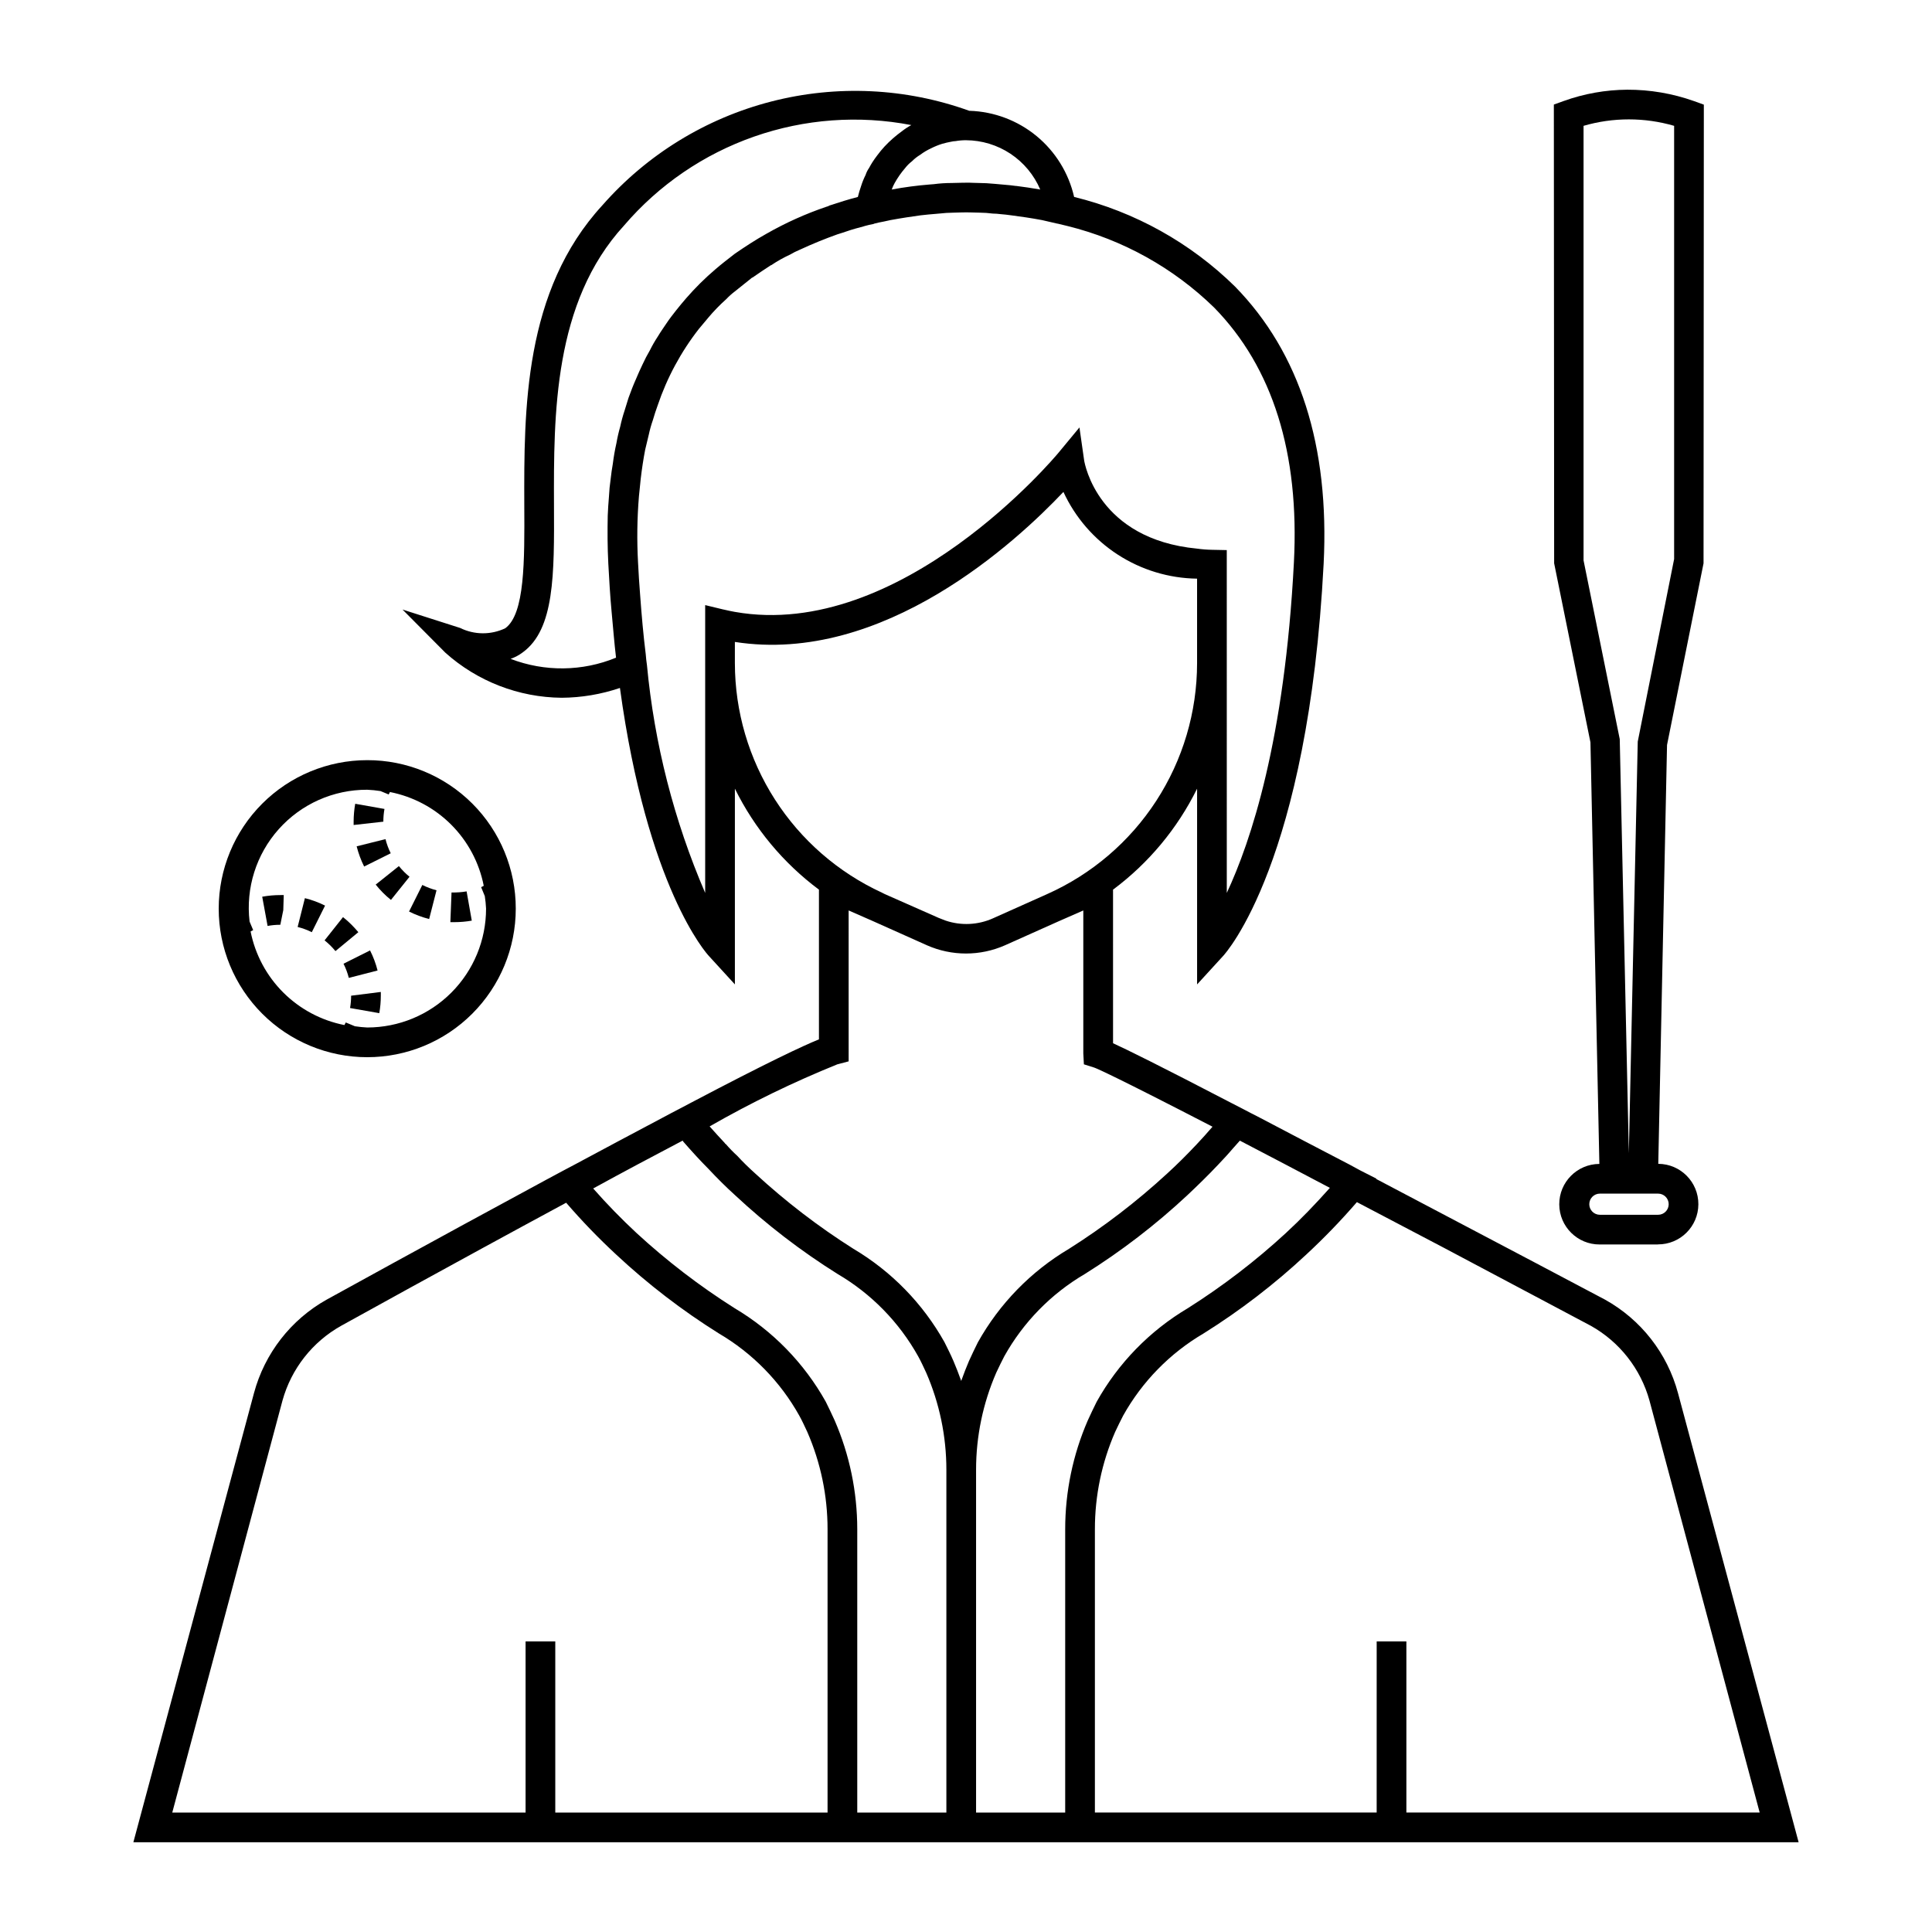 <?xml version="1.0" encoding="UTF-8"?>
<!-- Uploaded to: ICON Repo, www.iconrepo.com, Generator: ICON Repo Mixer Tools -->
<svg fill="#000000" width="800px" height="800px" version="1.1" viewBox="144 144 512 512" xmlns="http://www.w3.org/2000/svg">
 <g>
  <path d="m241.32 345.45c-10.438 0-20.449 4.148-27.828 11.527-7.383 7.383-11.531 17.395-11.531 27.832 0 10.441 4.148 20.449 11.531 27.832 7.379 7.383 17.391 11.527 27.828 11.527 10.441 0 20.453-4.144 27.832-11.527 7.383-7.383 11.531-17.391 11.531-27.832 0.016-10.441-4.125-20.465-11.512-27.848-7.383-7.387-17.406-11.527-27.852-11.512zm0 70.848c-1.094-0.055-2.184-0.164-3.266-0.328l-2.426-1.008c-0.094 0.234-0.242 0.457-0.355 0.691h0.004c-6.137-1.207-11.773-4.207-16.203-8.621-4.426-4.414-7.441-10.043-8.664-16.176 0.227-0.109 0.449-0.262 0.684-0.363l-0.953-2.266c-1.051-8.895 1.762-17.809 7.723-24.488 5.965-6.684 14.504-10.484 23.457-10.449 1.184 0.051 2.359 0.168 3.527 0.355l2.156 0.898c0.094-0.219 0.234-0.426 0.332-0.645v-0.004c6.144 1.203 11.793 4.207 16.223 8.637 4.426 4.426 7.434 10.07 8.637 16.215-0.234 0.109-0.457 0.27-0.691 0.363l0.969 2.363c0.172 1.098 0.285 2.203 0.336 3.312 0.008 8.355-3.309 16.371-9.211 22.281-5.906 5.91-13.922 9.23-22.277 9.23z"/>
  <path d="m252.4 385.57c1.703 0.844 3.488 1.508 5.328 1.984l1.953-7.621c-1.301-0.336-2.562-0.809-3.762-1.41z"/>
  <path d="m263.66 380.51-0.309 7.871h1.031c1.559 0 3.109-0.133 4.644-0.402l-1.371-7.754c-1.32 0.227-2.66 0.32-3.996 0.285z"/>
  <path d="m240.5 373.64 7.047-3.512c-0.598-1.199-1.062-2.457-1.387-3.754l-7.644 1.914v-0.004c0.469 1.852 1.133 3.644 1.984 5.356z"/>
  <path d="m251.06 375.03c-0.473-0.488-0.93-0.992-1.348-1.504l-6.148 4.902 0.004 0.004c1.188 1.5 2.543 2.859 4.039 4.055l4.922-6.141h-0.004c-0.508-0.414-1-0.852-1.465-1.316z"/>
  <path d="m245.59 361.75c-0.004-1.133 0.098-2.258 0.297-3.371l-7.754-1.371c-0.273 1.562-0.414 3.141-0.418 4.727v0.898z"/>
  <path d="m242.07 395.87-7.039 3.527v-0.004c0.605 1.199 1.078 2.457 1.41 3.758l7.621-1.961c-0.469-1.84-1.137-3.625-1.992-5.32z"/>
  <path d="m237.05 407.87c0 1.094-0.094 2.188-0.281 3.266l7.746 1.363c0.27-1.527 0.406-3.078 0.406-4.629v-0.992z"/>
  <path d="m213.49 381.64 1.426 7.746h-0.004c1.113-0.207 2.246-0.312 3.379-0.309l0.789-3.938-0.125 3.938 0.242-7.871h-0.875c-1.621-0.004-3.238 0.145-4.832 0.434z"/>
  <path d="m237.12 389.02c-0.699-0.699-1.441-1.359-2.219-1.973l-4.887 6.164v-0.004c0.551 0.438 1.074 0.902 1.574 1.395 0.465 0.465 0.898 0.953 1.309 1.449l6.07-5.016c-0.602-0.699-1.199-1.367-1.848-2.016z"/>
  <path d="m224.8 382.02-1.922 7.637h0.004c1.293 0.324 2.551 0.785 3.746 1.383l3.519-7.047v0.004c-1.703-0.855-3.496-1.52-5.348-1.977z"/>
  <path d="m583.42 473.8h-15.477c-5.894 0.027-10.695-4.731-10.723-10.625-0.027-5.894 4.731-10.695 10.629-10.723l-2.363-111.72-9.621-47.453-0.078-121.57 2.598-0.938c5.406-1.949 11.102-2.961 16.848-3 6.031-0.02 12.02 1.004 17.703 3.023l2.598 0.938-0.078 121.55-9.676 48.145-2.32 111c5.894 0.027 10.652 4.828 10.625 10.723-0.023 5.894-4.824 10.652-10.719 10.625zm-15.438-13.477c-1.547 0-2.805 1.258-2.805 2.805 0 1.547 1.258 2.801 2.805 2.801h15.438c1.547 0 2.801-1.254 2.801-2.801 0-1.547-1.254-2.805-2.801-2.805zm-4.324-282.97v115.15l9.59 47.367 2.41 109.72 2.363-109.06 9.641-48.383v-114.8c-7.84-2.281-16.164-2.281-24.004 0z"/>
  <path d="m588.69 513.2c-2.824-10.551-9.816-19.5-19.367-24.797 0 0-29.441-15.586-60.613-31.961l0.078-0.078-4.328-2.203-2.754-1.496c-8.188-4.25-16.297-8.5-23.93-12.516-1.496-0.789-2.992-1.496-4.41-2.281l-2.754-1.418c-19.836-10.312-28.023-14.328-31.645-15.98l-0.004-40.703c9.438-7.035 17.07-16.207 22.277-26.762v51.875l6.769-7.398c0.945-0.945 22.672-25.27 26.766-104.07 1.574-31.172-6.297-55.891-23.457-73.445v-0.004c-11.824-11.621-26.566-19.832-42.668-23.773-1.445-6.332-4.949-12.008-9.961-16.141-5.016-4.129-11.254-6.481-17.75-6.688h-0.078c-16.844-6.07-35.125-6.926-52.465-2.461-17.34 4.465-32.934 14.043-44.754 27.492-20.859 22.672-20.781 54.16-20.703 79.508 0.078 14.801 0.156 28.812-5.039 32.59-3.789 1.809-8.199 1.781-11.965-0.078l-15.27-4.879 11.336 11.414h-0.004c8.488 7.613 19.461 11.867 30.859 11.965 5.25-0.035 10.457-0.914 15.43-2.598 7.242 52.898 22.906 70.375 23.695 71.164l6.769 7.398v-51.875c5.207 10.555 12.84 19.727 22.277 26.762v39.676c-4.25 1.73-13.227 5.902-34.164 16.926l-2.832 1.496c-1.418 0.707-2.832 1.496-4.328 2.281-7.637 4.016-15.664 8.344-23.773 12.676-0.945 0.473-1.891 1.023-2.832 1.496l-4.25 2.281c-30.309 16.375-58.254 31.805-58.254 31.805h-0.004c-9.512 5.324-16.465 14.27-19.289 24.797l-31.961 119.02h441.31zm-175.31-319.92h-0.156c-1.023-0.156-1.969-0.234-2.914-0.316l-2.598-0.234c-1.652-0.156-2.992-0.234-4.172-0.234-1.18 0-1.969-0.078-2.598-0.078h-0.867s-1.418 0-3.856 0.078h-0.004c-1.605 0-3.207 0.105-4.801 0.316-0.316 0-0.707 0.078-1.023 0.078-3.379 0.27-6.742 0.715-10.074 1.336 0.211-0.598 0.477-1.176 0.785-1.73 0.781-1.402 1.703-2.723 2.754-3.938 0.523-0.68 1.133-1.289 1.812-1.809 0.66-0.668 1.398-1.25 2.203-1.734 0.906-0.68 1.883-1.258 2.914-1.73 0.934-0.473 1.91-0.867 2.91-1.18 0.789-0.234 1.574-0.395 2.363-0.551 0.387-0.094 0.781-0.145 1.18-0.16 0.91-0.16 1.832-0.238 2.758-0.234 4.195 0.02 8.297 1.266 11.797 3.586 3.496 2.324 6.234 5.621 7.883 9.48-2.285-0.391-4.332-0.707-6.297-0.945zm-106.04 68.254c-0.395 1.73-0.707 3.543-0.945 5.434-0.234 1.258-0.395 2.519-0.551 3.856-0.238 1.617-0.395 3.246-0.473 4.879-0.156 1.652-0.234 3.305-0.316 4.961-0.078 4.016-0.078 8.266 0.156 12.754 0.234 4.25 0.473 8.5 0.867 12.676 0.395 4.172 0.707 8.266 1.18 12.203l0.004-0.008c-8.934 3.676-18.934 3.785-27.945 0.316 1.16-0.402 2.25-0.988 3.227-1.73 8.422-6.141 8.344-20.625 8.266-38.965-0.078-24.008-0.156-53.766 18.578-74.156 9.211-10.762 21.105-18.891 34.477-23.562 13.371-4.676 27.738-5.727 41.648-3.047-0.887 0.477-1.73 1.031-2.519 1.652-1.648 1.191-3.18 2.535-4.566 4.016-0.672 0.727-1.305 1.488-1.891 2.285-0.473 0.629-0.945 1.258-1.34 1.891-0.316 0.473-0.551 0.945-0.867 1.496l0.004-0.004c-0.406 0.578-0.727 1.215-0.945 1.891-0.473 0.938-0.867 1.91-1.18 2.91-0.316 0.945-0.629 1.891-0.867 2.914-2.441 0.629-4.961 1.418-7.559 2.281l0.004 0.004c-0.242 0.148-0.512 0.258-0.789 0.312-5.519 1.875-10.844 4.273-15.902 7.164-2.832 1.574-5.59 3.387-8.344 5.273-1.73 1.34-3.465 2.676-5.117 4.094-2.789 2.371-5.394 4.949-7.793 7.715-0.945 1.102-1.812 2.125-2.676 3.227-0.867 1.102-1.73 2.203-2.519 3.387-0.789 1.18-1.574 2.281-2.281 3.465-0.785 1.188-1.496 2.422-2.129 3.699-0.719 1.227-1.375 2.484-1.965 3.777-0.629 1.258-1.18 2.598-1.73 3.856-0.707 1.574-1.34 3.227-1.969 4.961-0.316 1.102-0.707 2.203-1.023 3.305v0.004c-0.477 1.418-0.871 2.863-1.184 4.328-0.422 1.477-0.766 2.973-1.023 4.488zm28.418 44.004-4.879-1.18v76.281-0.004c-8.266-19.195-13.473-39.57-15.43-60.379-0.156-0.945-0.234-1.891-0.316-2.832-0.629-5.039-1.102-10.391-1.496-15.824-0.234-2.754-0.395-5.668-0.551-8.582v0.004c-0.32-5.824-0.242-11.664 0.238-17.477 0.156-1.574 0.316-3.148 0.473-4.644 0.316-2.676 0.707-5.273 1.18-7.715 0.316-1.34 0.629-2.676 0.945-3.938 0.285-1.332 0.652-2.648 1.102-3.934 0.395-1.34 0.789-2.598 1.258-3.856v-0.004c2.477-7.34 6.176-14.207 10.945-20.309l2.441-2.914h-0.004c1.48-1.766 3.086-3.422 4.805-4.957 0.703-0.746 1.465-1.43 2.281-2.047 1.418-1.18 2.914-2.281 4.328-3.465 0.102-0.125 0.242-0.207 0.395-0.238 1.574-1.102 3.227-2.203 4.801-3.227 0 0 0-0.078 0.078 0h0.004c1.598-1.078 3.285-2.027 5.035-2.832 0.809-0.484 1.652-0.906 2.519-1.262 3.387-1.574 6.691-2.914 9.996-4.094 0.867-0.234 1.652-0.551 2.441-0.789 1.574-0.551 3.07-0.945 4.566-1.34l0.234-0.078c0.789-0.234 1.574-0.395 2.363-0.551l0.156-0.078c0.867-0.234 1.652-0.395 2.519-0.551 0.629-0.156 1.18-0.234 1.812-0.395 2.992-0.551 5.668-0.945 7.949-1.258 1.496-0.156 2.832-0.316 4.094-0.395 0.316 0 0.551-0.078 0.867-0.078v0.004c1.227-0.145 2.461-0.227 3.699-0.238 2.047-0.078 3.227-0.078 3.465-0.078 0.078 0 1.34 0 3.621 0.078 1.133 0.012 2.262 0.09 3.383 0.238 0.711 0.012 1.422 0.062 2.125 0.156 0.867 0.078 1.812 0.156 2.832 0.316 2.441 0.316 5.195 0.707 8.109 1.258 1.34 0.316 2.676 0.629 4.094 0.945h0.078l2.598 0.629h0.004c14.621 3.621 28.016 11.062 38.809 21.57 15.586 15.902 22.672 38.652 21.176 67.543-2.441 47.152-11.414 73.996-17.789 87.617l-0.004-90.848-3.856-0.078c-1.344-0.02-2.684-0.125-4.016-0.312-26.293-2.519-29.758-22.516-29.914-23.301l-1.258-8.816-5.668 6.848c-0.473 0.551-41.562 49.828-85.648 42.035-0.945-0.156-1.969-0.395-2.992-0.629zm2.992 14.25v-5.668c39.359 6.141 74.707-26.688 87.066-39.754v-0.004c3.133 6.785 8.121 12.543 14.391 16.609 6.269 4.066 13.559 6.277 21.031 6.379v22.434c-0.012 12.945-3.773 25.609-10.828 36.465-7.055 10.855-17.102 19.434-28.926 24.703l-14.25 6.375h0.004c-3.992 1.812-8.523 2.039-12.676 0.629-0.629-0.234-1.18-0.473-1.812-0.707l-14.25-6.297c-0.234-0.156-0.551-0.234-0.789-0.395h0.004c-11.613-5.356-21.453-13.926-28.359-24.695-6.902-10.766-10.586-23.285-10.605-36.078zm27.16 106.27 2.992-0.789-0.004-39.992 6.453 2.832 14.25 6.375 0.004 0.004c6.613 2.938 14.164 2.938 20.781 0l14.25-6.375 6.453-2.832v37.863l0.156 2.914 2.754 0.867c0.867 0.316 5.746 2.441 31.332 15.664-1.418 1.652-2.832 3.227-4.25 4.723-2.519 2.676-5.117 5.273-7.793 7.715v-0.004c-8.043 7.406-16.738 14.074-25.98 19.918-10.102 5.988-18.438 14.543-24.164 24.797-0.789 1.574-1.574 3.227-2.363 4.961-0.707 1.652-1.34 3.305-1.969 5.039 0 0.078-0.078 0.156-0.078 0.234 0-0.078-0.078-0.156-0.078-0.234-0.629-1.73-1.258-3.387-1.969-5.039-0.707-1.652-1.574-3.387-2.363-4.961h0.004c-5.731-10.254-14.066-18.809-24.168-24.797-9.242-5.844-17.934-12.512-25.977-19.918-1.652-1.496-3.305-3.07-4.801-4.723h-0.004c-1.055-0.965-2.055-1.988-2.992-3.07-0.141-0.062-0.25-0.176-0.312-0.316-1.34-1.418-2.676-2.914-4.016-4.41v0.004c10.898-6.246 22.207-11.742 33.852-16.453zm-2.598 198.29h-72.156v-45.352h-7.871v45.352h-93.633l29.207-109.18c2.336-8.43 7.949-15.574 15.586-19.84 0 0 28.812-15.98 59.59-32.59h0.004c4.172 4.836 8.613 9.438 13.301 13.777 8.367 7.805 17.461 14.789 27.16 20.859 8.926 5.238 16.293 12.766 21.332 21.805 0.789 1.418 1.418 2.832 2.125 4.328v0.004c3.535 8.121 5.356 16.883 5.356 25.742zm31.488 0h-23.617v-75.098c-0.004-9.914-2.039-19.719-5.984-28.812-0.789-1.73-1.574-3.387-2.363-4.961h0.004c-5.731-10.25-14.066-18.805-24.168-24.797-9.242-5.844-17.934-12.508-25.977-19.914-4.027-3.742-7.863-7.684-11.496-11.809 8.031-4.41 16.059-8.66 23.695-12.676 0.078 0.078 0.156 0.156 0.156 0.234 2.203 2.519 4.41 4.961 6.691 7.242 2.281 2.441 4.644 4.801 7.086 7.008 8.367 7.805 17.461 14.793 27.16 20.863 8.926 5.234 16.293 12.766 21.332 21.805 0.789 1.418 1.418 2.832 2.125 4.328 3.535 8.121 5.356 16.887 5.356 25.742zm37.469-103.91c-3.945 9.094-5.981 18.898-5.981 28.812v75.098h-23.617v-90.844c-0.004-8.855 1.82-17.621 5.352-25.742 0.707-1.496 1.418-2.992 2.125-4.328 5.043-9.039 12.406-16.57 21.336-21.805 9.695-6.07 18.793-13.059 27.156-20.863 2.754-2.598 5.434-5.195 8.109-8.031 1.34-1.418 2.676-2.832 3.938-4.328l1.891-2.125c7.559 3.938 15.664 8.188 23.852 12.516-3.856 4.328-7.637 8.266-11.652 11.965v0.004c-8.043 7.406-16.738 14.07-25.98 19.914-10.102 5.992-18.438 14.547-24.164 24.797-0.789 1.574-1.574 3.227-2.363 4.961zm1.891 28.812c-0.004-8.859 1.816-17.621 5.352-25.742 0.707-1.496 1.418-2.992 2.125-4.328v-0.004c5.043-9.039 12.406-16.566 21.336-21.805 9.695-6.07 18.793-13.055 27.156-20.859 4.742-4.394 9.234-9.043 13.461-13.934 15.824 8.266 31.332 16.453 42.824 22.594l19.129 10.156v-0.004c7.637 4.266 13.25 11.41 15.586 19.84l29.207 109.18h-93.629v-45.352h-7.871l-0.004 45.352h-74.672z"/>
 </g>
</svg>